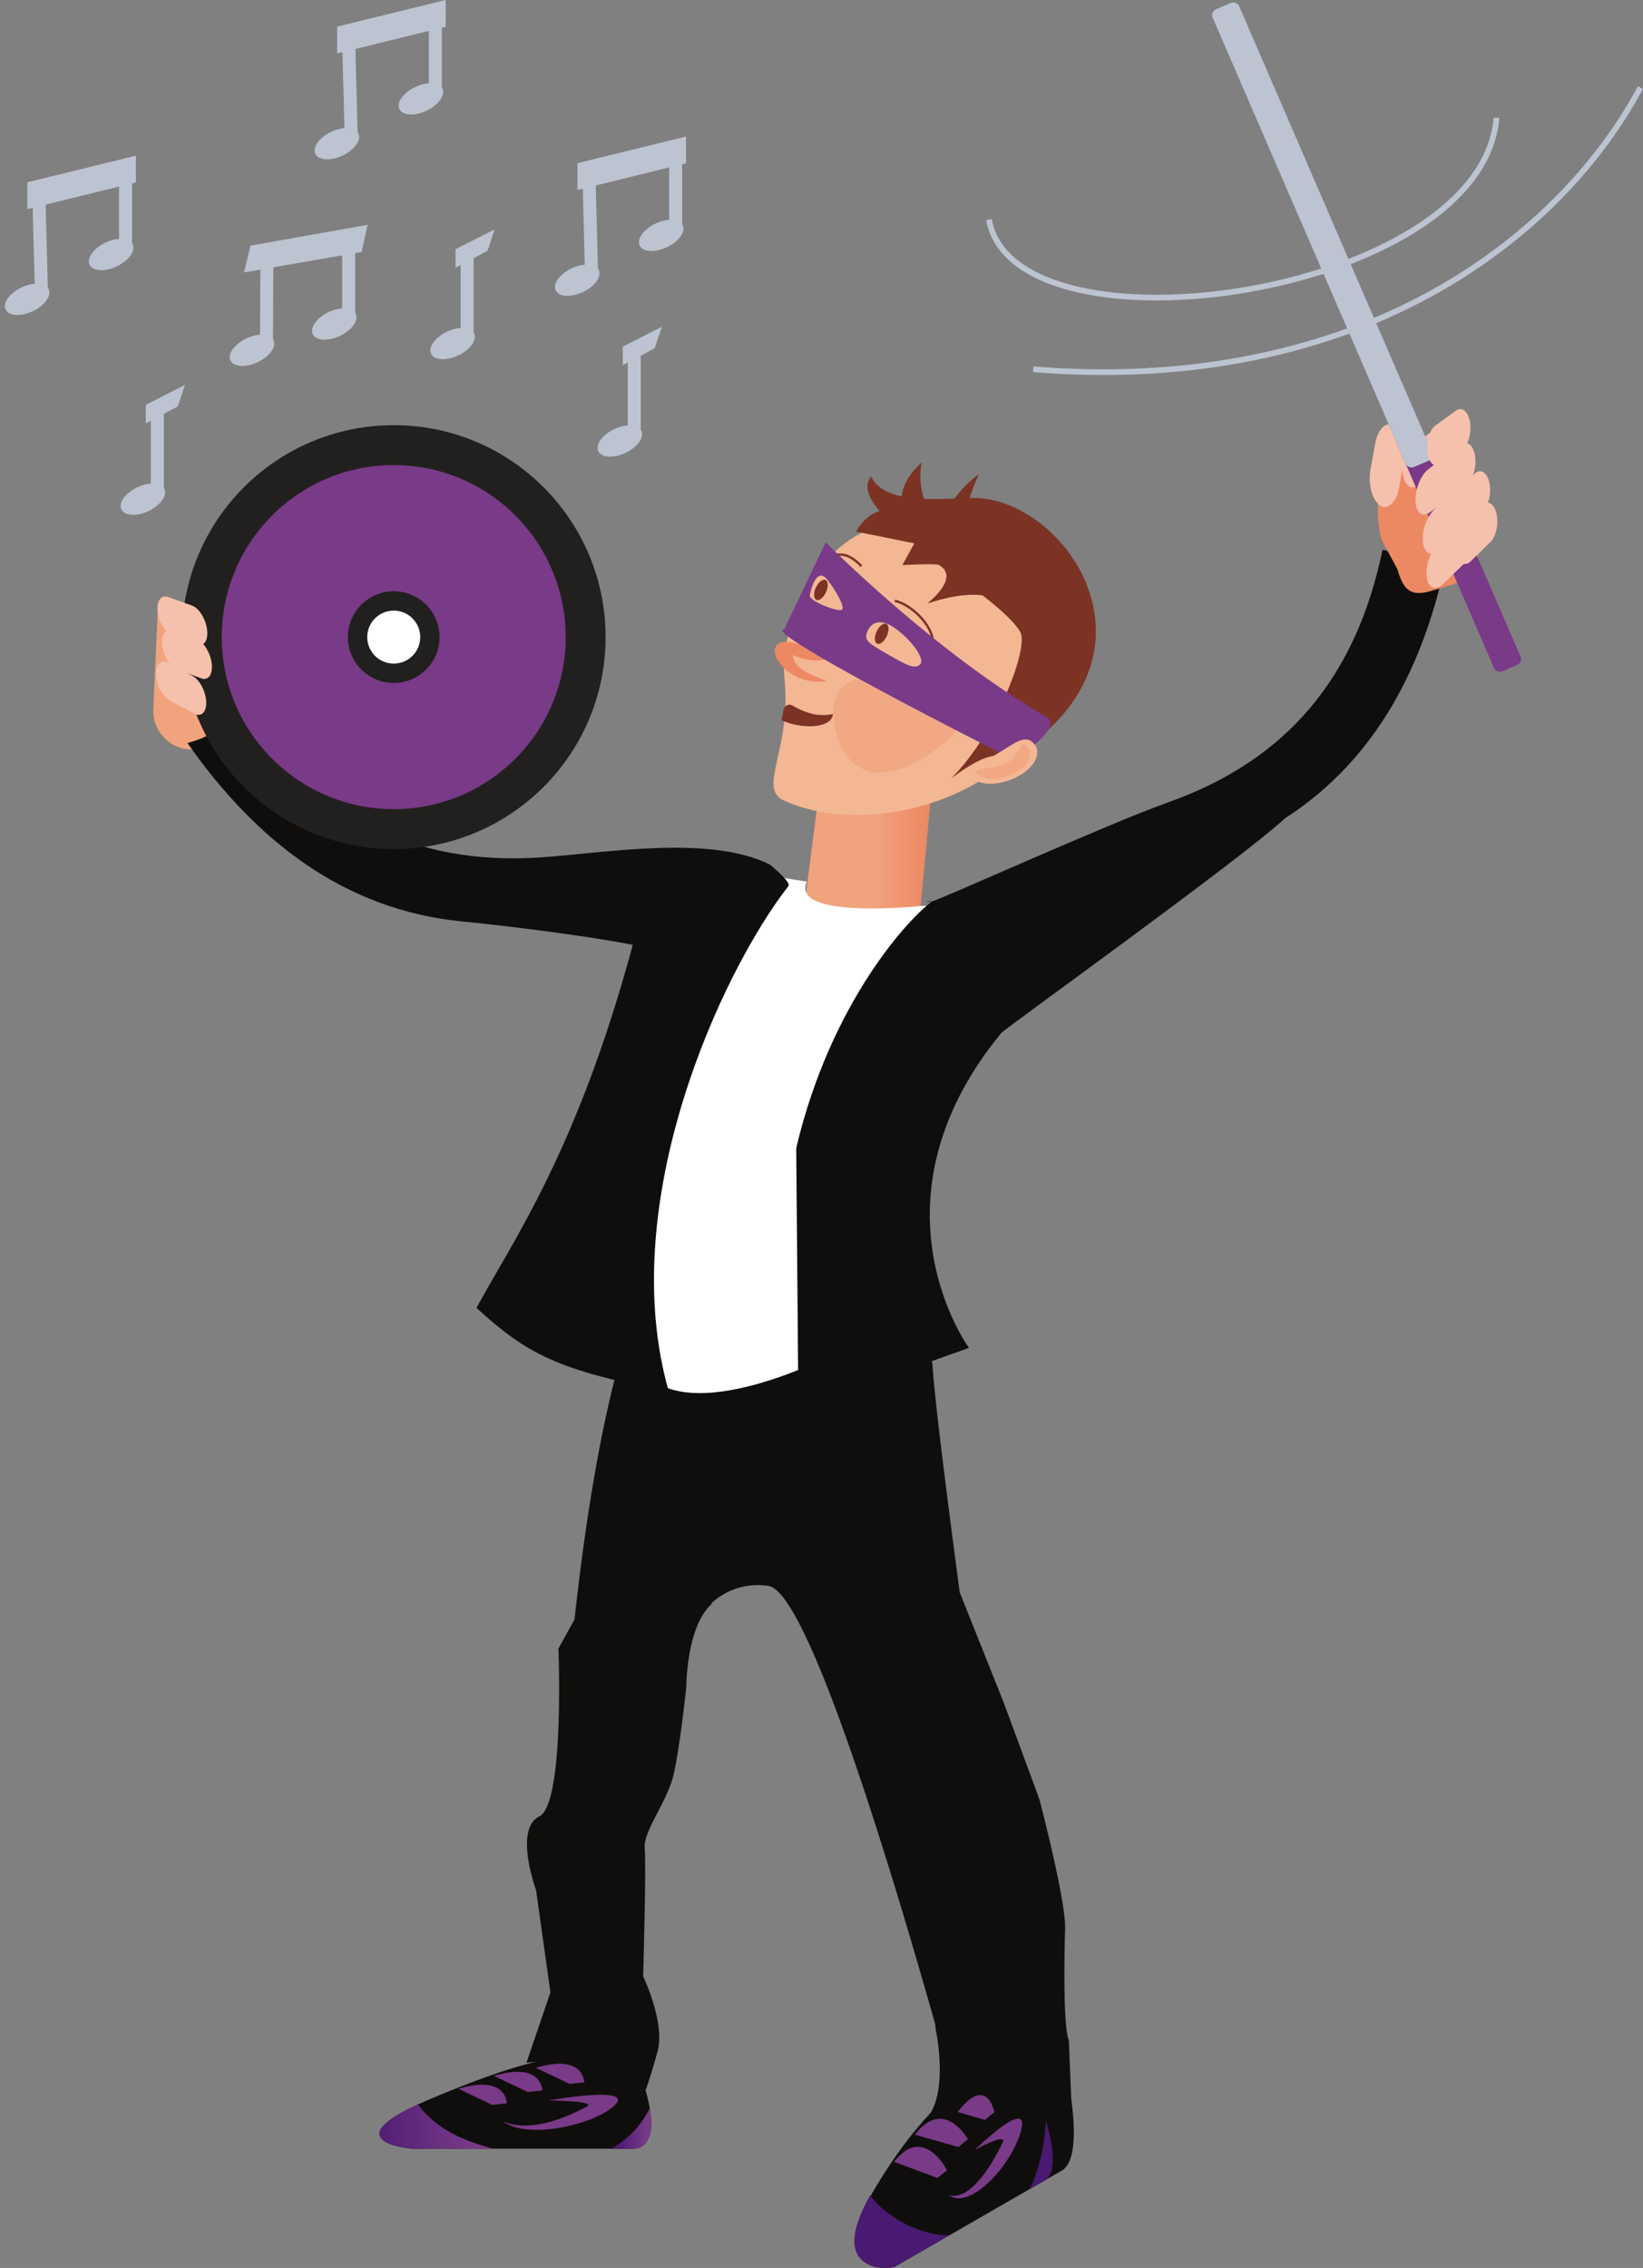 <svg xmlns="http://www.w3.org/2000/svg" xmlns:xlink="http://www.w3.org/1999/xlink" width="341.472" height="471.225" viewBox="0 0 341.472 471.225">
  <rect x="0" y="0" width="341.472" height="471.225" fill="#808080" stroke="none"/>
  <defs>
    <linearGradient id="linear-gradient" x1="-0.096" y1="0.633" x2="0.955" y2="0.355" gradientUnits="objectBoundingBox">
      <stop offset="0.549" stop-color="#f1a37e"/>
      <stop offset="0.954" stop-color="#ec8963"/>
    </linearGradient>
    <linearGradient id="linear-gradient-2" x1="0" y1="0.5" x2="1" y2="0.5" xlink:href="#linear-gradient"/>
    <linearGradient id="linear-gradient-3" y1="0.5" x2="1" y2="0.5" gradientUnits="objectBoundingBox">
      <stop offset="0.147" stop-color="#4a1971"/>
      <stop offset="0.863" stop-color="#793a88"/>
    </linearGradient>
    <linearGradient id="linear-gradient-4" x1="0" y1="0.5" x2="1" y2="0.5" xlink:href="#linear-gradient-3"/>
    <linearGradient id="linear-gradient-5" x1="202.607" y1="-78.404" x2="204.421" y2="-78.918" gradientUnits="objectBoundingBox">
      <stop offset="0.296" stop-color="#f1a37e"/>
      <stop offset="0.822" stop-color="#f6c1ac"/>
    </linearGradient>
    <linearGradient id="linear-gradient-6" x1="-137.555" y1="-19.357" x2="-137.365" y2="-19.128" xlink:href="#linear-gradient"/>
    <linearGradient id="linear-gradient-7" x1="-48.077" y1="-6.926" x2="-46.587" y2="-6.926" xlink:href="#linear-gradient-3"/>
    <linearGradient id="linear-gradient-8" x1="18.903" y1="31.397" x2="20.246" y2="31.397" xlink:href="#linear-gradient-3"/>
    <linearGradient id="linear-gradient-9" x1="82.183" y1="34.454" x2="83.932" y2="34.454" xlink:href="#linear-gradient-3"/>
    <linearGradient id="linear-gradient-10" x1="-131.361" y1="-12.242" x2="-130.397" y2="-12.5" xlink:href="#linear-gradient"/>
    <linearGradient id="linear-gradient-11" x1="-320.73" y1="13.757" x2="-319.294" y2="13.757" xlink:href="#linear-gradient-5"/>
    <linearGradient id="linear-gradient-12" x1="-110.495" y1="6.696" x2="-108.792" y2="6.181" xlink:href="#linear-gradient-5"/>
    <linearGradient id="linear-gradient-13" x1="-322.024" y1="14.28" x2="-320.588" y2="14.28" xlink:href="#linear-gradient-5"/>
    <linearGradient id="linear-gradient-14" x1="-321.522" y1="14.093" x2="-320.087" y2="14.093" xlink:href="#linear-gradient-5"/>
    <linearGradient id="linear-gradient-15" x1="-328.264" y1="13.101" x2="-326.724" y2="13.101" xlink:href="#linear-gradient-5"/>
    <linearGradient id="linear-gradient-16" x1="-327.902" y1="12.973" x2="-326.362" y2="12.973" xlink:href="#linear-gradient-5"/>
    <linearGradient id="linear-gradient-17" x1="-258.597" y1="11.734" x2="-257.132" y2="11.734" xlink:href="#linear-gradient-5"/>
    <linearGradient id="linear-gradient-18" x1="-260.175" y1="10.843" x2="-258.627" y2="10.843" xlink:href="#linear-gradient-5"/>
    <linearGradient id="linear-gradient-19" x1="-259.735" y1="10.679" x2="-258.188" y2="10.679" xlink:href="#linear-gradient-5"/>
    <linearGradient id="linear-gradient-20" x1="-40.635" y1="-110.906" x2="-39.387" y2="-110.906" xlink:href="#linear-gradient-5"/>
    <linearGradient id="linear-gradient-21" x1="-40.221" y1="-111.1" x2="-38.973" y2="-111.1" xlink:href="#linear-gradient-5"/>
    <linearGradient id="linear-gradient-22" x1="-39.484" y1="-101.788" x2="-38.182" y2="-101.788" xlink:href="#linear-gradient-5"/>
  </defs>
  <g id="Groupe_1354" data-name="Groupe 1354" transform="translate(-828.45 -371.499)">
    <path id="Tracé_1574" data-name="Tracé 1574" d="M990.474,666.742l-.888-21.678s-1.352-1.442-.773-23.169c.158-5.939-5.34-26.833-5.34-26.833l-7.44-20.141-9.124-22.862c-2.9-21.757-5.159-39.855-5.621-46.728C959.788,482.99,900.782,493,900.782,493l-3.264,6.529c-4.748,15.19-8.281,36.28-10.658,58.154l-3.351,6.075s1.329,32.221-3.987,34.879-.664,15.282-.664,15.282l2.99,21.26L876.864,649.8l7.309-.664.113.043c.576,4.773,1.365,8.027,2.366,9.282,6.9,8.654,15.009,4.427,15.009,4.427s-.264-2.809-.576-7.528l.527.192s.832-2.1,2.493-8.075-2.99-15.614-2.99-15.614.664-22.921.332-26.575,4.651-9.634,5.98-15.28,2.658-18.272,2.658-18.272,0-12.622,5.316-17.273l-.154-.072a14.151,14.151,0,0,1,11.91-3.648c7.967,1.119,24.686,55.826,34.643,90.994.077.746.124,1.186.124,1.186s2.683,12.335-1.523,18.008l7.085,1.37c1.431,5.3,2.258,8.484,2.258,8.484l13.508-2.215s-.172-1.177-.479-3.315Z" transform="translate(61.001 150.277)" fill="#100e0c"/>
    <path id="Tracé_1575" data-name="Tracé 1575" d="M855.008,457.037h-4.452a8.038,8.038,0,0,1-8.014-8.014l.911-20.247c0-4.407,2.7,1.846,7.1,1.846h4.452c4.407,0,6.776,8.965,6.776,13.372l-1.428,6.728C860.355,455.13,859.415,457.037,855.008,457.037Z" transform="translate(17.756 70.187)" fill="url(#linear-gradient)"/>
    <path id="Tracé_1576" data-name="Tracé 1576" d="M926.524,477.716l-24.367.447,4.918-38.227,22.355,6.93Z" transform="translate(92.87 86.23)" fill="url(#linear-gradient-2)"/>
    <path id="Tracé_1577" data-name="Tracé 1577" d="M922.731,453.855c-3.688,8.048,24.143,5.031,24.143,5.031l18.109,1.006s-19.472,23.4-24.876,42.12.773,29.326.773,29.326L928.1,552.124s-30.424,15.849-39.731,2.97S912,451.509,912,451.509C910.5,452.112,922.731,453.855,922.731,453.855Z" transform="translate(73.413 100.812)" fill="#fff"/>
    <path id="Tracé_1578" data-name="Tracé 1578" d="M918.638,567.633c-7.713-10.394-19.115-9.053-45.27,2.014-19.709,8.337-4.527,10.1-2.958,10.1h45.026C922.789,580.232,918.638,567.633,918.638,567.633Z" transform="translate(43.975 238.195)" fill="#100e0c"/>
    <path id="Tracé_1579" data-name="Tracé 1579" d="M871.334,564.966c-16.566,7.571-2.441,9.21-.931,9.21h16.649C880.912,572.589,875.224,570.225,871.334,564.966Z" transform="translate(43.98 243.768)" fill="url(#linear-gradient-3)"/>
    <path id="Tracé_1580" data-name="Tracé 1580" d="M884.662,573.733h3.921c4.71.309,4.7-4.739,4.082-8.416A19.391,19.391,0,0,1,884.662,573.733Z" transform="translate(70.827 244.21)" fill="url(#linear-gradient-4)"/>
    <path id="Tracé_1581" data-name="Tracé 1581" d="M851.27,441.375h0c-1.727.927-3.356-.852-3.62-3.953l-.466-5.453c-.264-3.1.931-6.394,2.658-7.32h0c1.727-.924,3.356.854,3.62,3.953l.466,5.453C854.192,437.155,853,440.448,851.27,441.375Z" transform="translate(23.558 66.66)" fill="url(#linear-gradient-5)"/>
    <g id="Groupe_1349" data-name="Groupe 1349" transform="translate(942.782 399.863)">
      <path id="Tracé_1582" data-name="Tracé 1582" d="M904.115,389.618l-22.559,5.537v-5.568l22.559-5.537Z" transform="translate(-875.869 -384.05)" fill="#bcc4d1"/>
      <path id="Tracé_1583" data-name="Tracé 1583" d="M885.276,408.72l-2.7.5-.554-20.925,2.7-.5Z" transform="translate(-875.283 -379.33)" fill="#bcc4d1"/>
      <ellipse id="Ellipse_69" data-name="Ellipse 69" cx="4.948" cy="2.732" rx="4.948" ry="2.732" transform="translate(0 29.49) rotate(-25.224)" fill="#bcc4d1"/>
      <path id="Tracé_1584" data-name="Tracé 1584" d="M892.368,406l-6.65,3.523v-3.855l8.128-4.122Z" transform="translate(-870.625 -362.007)" fill="#bcc4d1"/>
      <path id="Tracé_1585" data-name="Tracé 1585" d="M888.884,422.325l-2.7.5V404.372l2.7-.857Z" transform="translate(-870.039 -359.523)" fill="#bcc4d1"/>
      <ellipse id="Ellipse_70" data-name="Ellipse 70" cx="4.948" cy="2.732" rx="4.948" ry="2.732" transform="translate(8.853 62.902) rotate(-25.224)" fill="#bcc4d1"/>
      <path id="Tracé_1586" data-name="Tracé 1586" d="M892.691,401.975l-2.7.5V386.258l2.7-.5Z" transform="translate(-865.242 -381.893)" fill="#bcc4d1"/>
      <ellipse id="Ellipse_71" data-name="Ellipse 71" cx="4.948" cy="2.732" rx="4.948" ry="2.732" transform="translate(17.456 20.181) rotate(-25.224)" fill="#bcc4d1"/>
    </g>
    <g id="Groupe_1350" data-name="Groupe 1350" transform="translate(875.188 371.499)">
      <path id="Tracé_1587" data-name="Tracé 1587" d="M875.343,397.806l-24.452,4.252,1.339-5.568,24.337-4.322Z" transform="translate(-846.913 -345.456)" fill="#bcc4d1"/>
      <path id="Tracé_1588" data-name="Tracé 1588" d="M855.058,414.066l-2.7.5.092-18.955,2.7-.5Z" transform="translate(-845.065 -341.748)" fill="#bcc4d1"/>
      <ellipse id="Ellipse_72" data-name="Ellipse 72" cx="4.948" cy="2.732" rx="4.948" ry="2.732" transform="translate(0 72.418) rotate(-25.224)" fill="#bcc4d1"/>
      <path id="Tracé_1589" data-name="Tracé 1589" d="M862.619,410.124l-2.7.5V394.408l2.7-.5Z" transform="translate(-835.539 -343.261)" fill="#bcc4d1"/>
      <ellipse id="Ellipse_73" data-name="Ellipse 73" cx="4.948" cy="2.732" rx="4.948" ry="2.732" transform="translate(17.087 66.963) rotate(-25.224)" fill="#bcc4d1"/>
      <path id="Tracé_1590" data-name="Tracé 1590" d="M882.011,377.067,859.453,382.6v-5.568l22.559-5.537Z" transform="translate(-836.125 -371.499)" fill="#bcc4d1"/>
      <path id="Tracé_1591" data-name="Tracé 1591" d="M863.173,396.17l-2.7.5-.554-20.925,2.7-.5Z" transform="translate(-835.539 -366.78)" fill="#bcc4d1"/>
      <ellipse id="Ellipse_74" data-name="Ellipse 74" cx="4.948" cy="2.732" rx="4.948" ry="2.732" transform="translate(17.641 29.49) rotate(-25.224)" fill="#bcc4d1"/>
      <path id="Tracé_1592" data-name="Tracé 1592" d="M876.994,397.04l-6.65,3.522v-3.855l8.128-4.122Z" transform="translate(-822.402 -344.931)" fill="#bcc4d1"/>
      <path id="Tracé_1593" data-name="Tracé 1593" d="M873.51,413.366l-2.7.5V395.413l2.7-.857Z" transform="translate(-821.816 -342.447)" fill="#bcc4d1"/>
      <ellipse id="Ellipse_75" data-name="Ellipse 75" cx="4.948" cy="2.732" rx="4.948" ry="2.732" transform="translate(41.701 71.019) rotate(-25.224)" fill="#bcc4d1"/>
      <path id="Tracé_1594" data-name="Tracé 1594" d="M870.588,389.424l-2.7.5V373.707l2.7-.5Z" transform="translate(-825.498 -369.343)" fill="#bcc4d1"/>
      <ellipse id="Ellipse_76" data-name="Ellipse 76" cx="4.948" cy="2.732" rx="4.948" ry="2.732" transform="translate(35.097 20.181) rotate(-25.224)" fill="#bcc4d1"/>
    </g>
    <g id="Groupe_1351" data-name="Groupe 1351" transform="translate(828.45 403.837)">
      <path id="Tracé_1595" data-name="Tracé 1595" d="M853.526,391.376l-22.559,5.537v-5.568l22.559-5.537Z" transform="translate(-825.28 -385.808)" fill="#bcc4d1"/>
      <path id="Tracé_1596" data-name="Tracé 1596" d="M834.687,410.478l-2.7.5-.554-20.925,2.7-.5Z" transform="translate(-824.694 -381.088)" fill="#bcc4d1"/>
      <ellipse id="Ellipse_77" data-name="Ellipse 77" cx="4.948" cy="2.732" rx="4.948" ry="2.732" transform="translate(0 29.49) rotate(-25.224)" fill="#bcc4d1"/>
      <path id="Tracé_1597" data-name="Tracé 1597" d="M848.508,411.348l-6.65,3.522v-3.855l8.128-4.122Z" transform="translate(-811.557 -359.239)" fill="#bcc4d1"/>
      <path id="Tracé_1598" data-name="Tracé 1598" d="M845.024,427.675l-2.7.5V409.721l2.7-.857Z" transform="translate(-810.971 -356.756)" fill="#bcc4d1"/>
      <ellipse id="Ellipse_78" data-name="Ellipse 78" cx="4.948" cy="2.732" rx="4.948" ry="2.732" transform="translate(24.06 71.019) rotate(-25.224)" fill="#bcc4d1"/>
      <path id="Tracé_1599" data-name="Tracé 1599" d="M842.1,403.733l-2.7.5V388.016l2.7-.5Z" transform="translate(-814.653 -383.652)" fill="#bcc4d1"/>
      <ellipse id="Ellipse_79" data-name="Ellipse 79" cx="4.948" cy="2.732" rx="4.948" ry="2.732" transform="translate(17.456 20.181) rotate(-25.224)" fill="#bcc4d1"/>
    </g>
    <path id="Tracé_1600" data-name="Tracé 1600" d="M953.242,461.939c-6.577,14.177-33.457,23.154-51.368,15.291-5.822-2.556,1.476-10.457,0-25.3-1.548-15.551,13.406-38.8,31.15-30.567S959.818,447.765,953.242,461.939Z" transform="translate(89.63 60.674)" fill="#f3b794"/>
    <path id="Tracé_1601" data-name="Tracé 1601" d="M932.007,419.845c-5.065-.533-19.874,2.312-23.025-4.543-6.084,7.433,26.171,23.924,31.007,32.323,1.81,3.146-4.75,20.79-14.376,30.435,11.045-8.29,9.793-2.278,15.612-6.412C969.715,451.406,950.433,421.786,932.007,419.845Z" transform="translate(100.511 55.192)" fill="#7c3324"/>
    <path id="Tracé_1602" data-name="Tracé 1602" d="M921.728,434.3c-14.3-7.46-.7-18.087.612-19.131s-9.451,15.031,5.325,21.472C935.08,439.872,921.728,434.3,921.728,434.3Z" transform="translate(109.351 54.959)" fill="#7c3324"/>
    <path id="Tracé_1603" data-name="Tracé 1603" d="M920.312,432.334c-16.864-9.063-4.728-18.306-4.728-18.306S912.237,425.7,927.2,432.635C929.937,433.907,920.312,432.334,920.312,432.334Z" transform="translate(104.464 53.586)" fill="#7c3324"/>
    <ellipse id="Ellipse_80" data-name="Ellipse 80" cx="2.273" cy="1.157" rx="2.273" ry="1.157" transform="translate(997.06 495.643) rotate(-65.114)" fill="#7c3324"/>
    <ellipse id="Ellipse_81" data-name="Ellipse 81" cx="2.273" cy="1.157" rx="2.273" ry="1.157" transform="translate(1009.691 504.755) rotate(-65.114)" fill="#7c3324"/>
    <path id="Tracé_1604" data-name="Tracé 1604" d="M910.741,426.73c4.423,1.083,9.325,7.006,7.483,9.978" transform="translate(103.687 69.591)" fill="none" stroke="#7c3324" stroke-miterlimit="10" stroke-width="0.493"/>
    <path id="Tracé_1605" data-name="Tracé 1605" d="M903.832,423.4c4.034-1.349,5.806-1.474,8.679,1.51" transform="translate(94.981 64.241)" fill="none" stroke="#7c3324" stroke-miterlimit="10" stroke-width="0.493"/>
    <path id="Tracé_1606" data-name="Tracé 1606" d="M903.47,435.364c.3,4.775,10.561,5.408,5.444,5.532-8.2.2-12.712-9.216-5.869-8.181,3.22.486,8.145,4.2,13.151-3.894C913.06,442.062,900.747,433.809,903.47,435.364Z" transform="translate(89.778 72.225)" fill="url(#linear-gradient-6)"/>
    <path id="Tracé_1607" data-name="Tracé 1607" d="M929.465,446.534c-3.419,3.13-12.043,9.442-18.277,6.549s-7.714-13.888-4.294-17.02,11.241-3.324,17.474-.434S932.884,443.4,929.465,446.534Z" transform="translate(96.577 78.225)" fill="#f1a37e" opacity="0.75"/>
    <path id="Tracé_1608" data-name="Tracé 1608" d="M955.708,457.893c-23.7-13.655-46.28-36.54-46.28-36.54l-8.66,18.148s-7.874-1.193,47.557,26.951C952.281,464.155,957.588,460.155,955.708,457.893ZM912.772,435.4c-.841.477-7.024-1.907-6.656-3.078,0,0,1.186-6.217,3.625-3.234C911.26,430.944,913.613,434.922,912.772,435.4Zm9.313,9.1c-4.016-2.3-4.536-2.834-4.125-4.235.527-1.79,2.4-3.659,6.1-.89s6.136,6.507,4.9,7.449S926.135,446.812,922.085,444.5Z" transform="translate(90.633 62.816)" fill="url(#linear-gradient-7)"/>
    <g id="Groupe_1352" data-name="Groupe 1352" transform="translate(990.874 517.92)">
      <path id="Tracé_1609" data-name="Tracé 1609" d="M904.656,440.676c3.686.423,6.31-.653,6.337-2.448a11.115,11.115,0,0,1-3.532.113,14.64,14.64,0,0,1-4.868-1.894,1.246,1.246,0,0,0-1.833.841l-.441,2.24A15.7,15.7,0,0,0,904.656,440.676Z" transform="translate(-900.319 -436.287)" fill="#7c3324"/>
    </g>
    <path id="Tracé_1610" data-name="Tracé 1610" d="M928.036,447.037c-3.553,2.018-8.016,2.192-9.969.391s1.469-2.726,5.022-4.741,5.89-4.362,7.842-2.561S931.588,445.021,928.036,447.037Z" transform="translate(112.201 85.659)" fill="#f3b794"/>
    <path id="Tracé_1611" data-name="Tracé 1611" d="M926.445,445.809c-2.836,1.609-6.4,1.749-7.955.312s3.4-.793,6.238-2.4,2.468-4.864,4.027-3.426S929.279,444.2,926.445,445.809Z" transform="translate(113.077 86.229)" fill="#f1a37e" opacity="0.75"/>
    <path id="Tracé_1612" data-name="Tracé 1612" d="M966.737,468.847c-12.5-6.26-34.327-2.4-47.53-1.5-26.63,1.81-46.576-8.6-61.938-30.535-5.392,4.138-7.173,5.623-11.583,6.769,13.978,19.956,32.286,34.682,57.167,37.091,6.94.671,24.028,2.653,35.392,4.85-11.585,42.951-25.077,61.734-32.485,75.434,10.385,9.494,16.911,13.054,39.952,17.314-11.243-39.351,11.074-87.259,24.883-104.968C971.241,472.47,966.737,468.847,966.737,468.847Z" transform="translate(21.718 82.29)" fill="#100e0c"/>
    <path id="Tracé_1613" data-name="Tracé 1613" d="M934.5,436.29c-5.081-1.252-12.591,1.521-12.591,1.521s7.144-5.44,2.436-8.055c-.617-.344-7.564.043-7.564.043l2.49-4.52-12.084-2.445s2.43-4.83,6.706-4.387,22.123,5.942,22.123,5.942Z" transform="translate(99.206 59.118)" fill="#7c3324"/>
    <path id="Tracé_1614" data-name="Tracé 1614" d="M874.654,569.474c4.452,3.767,17.124,1.37,22.349-2.4,7.519-5.429-12.764-1.806-12.764-1.806s10.109.1,8,1.243C880.026,573.131,874.654,569.474,874.654,569.474Z" transform="translate(58.217 242.654)" fill="#793a88"/>
    <path id="Tracé_1615" data-name="Tracé 1615" d="M870.6,564c10.062-3.017,10.062,3.017,10.062,3.017l-3.019.337Z" transform="translate(53.111 241.49)" fill="#793a88"/>
    <path id="Tracé_1616" data-name="Tracé 1616" d="M873.867,562.816c10.059-3.017,10.059,3.017,10.059,3.017l-3.019.337Z" transform="translate(57.225 239.995)" fill="#793a88"/>
    <path id="Tracé_1617" data-name="Tracé 1617" d="M877.724,562.074c10.062-3.017,10.062,3.017,10.062,3.017l-3.019.337Z" transform="translate(62.085 239.06)" fill="#793a88"/>
    <path id="Tracé_1618" data-name="Tracé 1618" d="M951.348,565.542c-7.939-10.676-24.876-3.248-39.862,21.592-11.293,18.72,2.793,17.4,3.862,16.78l34.338-19.768C954.828,581.9,951.348,565.542,951.348,565.542Z" transform="translate(99.131 238.521)" fill="#100e0c"/>
    <path id="Tracé_1619" data-name="Tracé 1619" d="M910.3,573.335c-9.35,16.475,4.161,15.379,5.191,14.787l11.356-6.529C922.246,581.912,914.3,578.741,910.3,573.335Z" transform="translate(98.993 254.313)" fill="url(#linear-gradient-8)"/>
    <path id="Tracé_1620" data-name="Tracé 1620" d="M923.17,580.678l2.674-1.537c3.293-1.437,1.982-8.089.613-12.692A37.957,37.957,0,0,1,923.17,580.678Z" transform="translate(119.347 245.637)" fill="url(#linear-gradient-9)"/>
    <path id="Tracé_1621" data-name="Tracé 1621" d="M915.68,582.1c4.009,3.22,12.035-4.909,14.625-11.928,3.729-10.107-9.171,2.624-9.171,2.624s6.92-3.835,5.774-1.5C920.286,584.815,915.68,582.1,915.68,582.1Z" transform="translate(109.909 245.418)" fill="#793a88"/>
    <path id="Tracé_1622" data-name="Tracé 1622" d="M910.671,571.991c6.084-7.924,11,1.727,11,1.727l-1.97,1.625Z" transform="translate(103.598 248.683)" fill="#793a88"/>
    <path id="Tracé_1623" data-name="Tracé 1623" d="M912.582,569.586c6.084-7.924,11.024.945,11.024.945l-1.971,1.627Z" transform="translate(106.006 245.44)" fill="#793a88"/>
    <path id="Tracé_1624" data-name="Tracé 1624" d="M916.52,567.621c6.084-7.921,7.639.034,7.639.034l-1.971,1.625Z" transform="translate(110.968 242.688)" fill="#793a88"/>
    <g id="Groupe_1353" data-name="Groupe 1353" transform="translate(993.934 485.721)">
      <path id="Tracé_1625" data-name="Tracé 1625" d="M913.611,454.511a6.491,6.491,0,0,0,1.313-.149A3.555,3.555,0,0,0,913.611,454.511Z" transform="translate(-886.631 -381.328)" fill="#100e0c"/>
      <path id="Tracé_1626" data-name="Tracé 1626" d="M1036.839,423.669c-4.5.692-6.723.034-13.316-1.629-5.417,26.225-19.608,43.686-44.777,52.57-11.885,4.2-47.3,20.2-48.78,20.464-4.558,3.2-21.034,20.631-28.293,51.261l.457,54.2,35.441-12.665s-22.18-30.209,6.7-65.407c.823-1,49.259-35.67,58.984-44.619C1022.357,465.522,1032.238,445.944,1036.839,423.669Z" transform="translate(-901.673 -422.04)" fill="#100e0c"/>
    </g>
    <path id="Tracé_1627" data-name="Tracé 1627" d="M966.109,443.534l4.274-1.247a8.035,8.035,0,0,0,5.447-9.937l-6.545-19.181c-1.236-4.231-2.07,2.527-6.3,3.761l-4.273,1.248c-4.231,1.234-3.994,10.5-2.76,14.735l3.257,6.057C960.441,443.2,961.876,444.768,966.109,443.534Z" transform="translate(159.661 50.769)" fill="url(#linear-gradient-10)"/>
    <path id="Tracé_1628" data-name="Tracé 1628" d="M960.416,422.595l4.317-3.123c1.241-.9,1.964-3.453,1.607-5.677h0c-.357-2.224-1.663-3.309-2.9-2.411l-4.316,3.123c-1.241.9-1.964,3.453-1.607,5.677h0C957.869,422.407,959.175,423.492,960.416,422.595Z" transform="translate(162.503 49.856)" fill="url(#linear-gradient-11)"/>
    <path id="Tracé_1629" data-name="Tracé 1629" d="M956.515,427.345h0c1.63,1.089,3.424-.522,3.989-3.58l1-5.383c.567-3.058-.3-6.452-1.93-7.542h0c-1.627-1.092-3.422.52-3.989,3.578l-.994,5.383C954.02,422.859,954.887,426.254,956.515,427.345Z" transform="translate(158.713 49.14)" fill="url(#linear-gradient-12)"/>
    <rect id="Rectangle_2107" data-name="Rectangle 2107" width="5.999" height="103.617" rx="1.286" transform="translate(1098.33 416.403) rotate(-23.401)" fill="#793a88"/>
    <rect id="Rectangle_2108" data-name="Rectangle 2108" width="5.999" height="103.617" rx="1.286" transform="translate(1079.963 373.962) rotate(-23.401)" fill="#bcc4d1"/>
    <path id="Tracé_1630" data-name="Tracé 1630" d="M962.682,420.636,967,417.512c1.241-.9,1.964-3.453,1.607-5.677h0c-.357-2.224-1.663-3.309-2.9-2.411l-4.317,3.123c-1.241.9-1.964,3.453-1.607,5.677h0C960.135,420.448,961.441,421.533,962.682,420.636Z" transform="translate(165.358 47.388)" fill="url(#linear-gradient-13)"/>
    <path id="Tracé_1631" data-name="Tracé 1631" d="M963.144,423.729l4.317-3.126c1.241-.9,1.964-3.451,1.609-5.675h0c-.357-2.224-1.666-3.309-2.906-2.411l-4.317,3.123c-1.241.9-1.964,3.453-1.607,5.677h0C960.6,423.541,961.9,424.626,963.144,423.729Z" transform="translate(165.94 51.285)" fill="url(#linear-gradient-14)"/>
    <path id="Tracé_1632" data-name="Tracé 1632" d="M964.842,427.037l4.134-4.043c1.189-1.164,1.747-3.831,1.241-5.928h0c-.5-2.1-1.889-2.863-3.078-1.7L963,419.407c-1.189,1.162-1.747,3.828-1.241,5.928h0C962.268,427.432,963.654,428.2,964.842,427.037Z" transform="translate(167.74 54.585)" fill="url(#linear-gradient-15)"/>
    <path id="Tracé_1633" data-name="Tracé 1633" d="M965.507,429.921l4.134-4.043c1.187-1.162,1.747-3.828,1.241-5.928h0c-.506-2.1-1.892-2.863-3.078-1.7l-4.134,4.043c-1.189,1.164-1.747,3.831-1.243,5.928h0C962.933,430.319,964.318,431.083,965.507,429.921Z" transform="translate(168.576 58.22)" fill="url(#linear-gradient-16)"/>
    <path id="Tracé_1634" data-name="Tracé 1634" d="M961.651,426.161l5.465-4.147c1.571-1.193,2.778-4.179,2.685-6.638h0c-.095-2.459-1.458-3.494-3.028-2.3l-5.462,4.147c-1.571,1.193-2.78,4.179-2.685,6.638h0C958.72,426.317,960.08,427.355,961.651,426.161Z" transform="translate(164.013 51.761)" fill="url(#linear-gradient-17)"/>
    <path id="Tracé_1635" data-name="Tracé 1635" d="M962.663,430.007l5.381-5.157a9.142,9.142,0,0,0,2.3-6.868h0c-.285-2.3-1.785-2.961-3.331-1.478l-5.383,5.16a9.131,9.131,0,0,0-2.3,6.868h0C959.617,430.828,961.115,431.49,962.663,430.007Z" transform="translate(164.852 55.71)" fill="url(#linear-gradient-18)"/>
    <path id="Tracé_1636" data-name="Tracé 1636" d="M963.018,433.168l5.384-5.157a9.143,9.143,0,0,0,2.3-6.87h0c-.285-2.294-1.786-2.958-3.331-1.476l-5.383,5.157a9.136,9.136,0,0,0-2.3,6.87h0C959.972,433.986,961.47,434.651,963.018,433.168Z" transform="translate(165.299 59.692)" fill="url(#linear-gradient-19)"/>
    <circle id="Ellipse_82" data-name="Ellipse 82" cx="44.035" cy="44.035" r="44.035" transform="translate(866.245 459.839)" fill="#22201e"/>
    <circle id="Ellipse_83" data-name="Ellipse 83" cx="35.743" cy="35.743" r="35.743" transform="translate(874.538 468.131)" fill="#793a88"/>
    <circle id="Ellipse_84" data-name="Ellipse 84" cx="9.527" cy="9.527" r="9.527" transform="translate(900.753 494.347)" fill="#22201e"/>
    <circle id="Ellipse_85" data-name="Ellipse 85" cx="5.506" cy="5.506" r="5.506" transform="translate(904.774 498.368)" fill="#fff"/>
    <path id="Tracé_1637" data-name="Tracé 1637" d="M851.131,436.355l-5.017-1.788c-1.442-.515-2.852-2.764-3.132-5h0c-.282-2.235.669-3.643,2.113-3.128l5.017,1.788c1.442.515,2.852,2.764,3.132,5h0C853.527,435.462,852.575,436.87,851.131,436.355Z" transform="translate(18.247 69.092)" fill="url(#linear-gradient-20)"/>
    <path id="Tracé_1638" data-name="Tracé 1638" d="M851.555,439.455l-5.019-1.79c-1.442-.515-2.852-2.764-3.132-5h0c-.28-2.235.671-3.643,2.113-3.128l5.02,1.79c1.442.515,2.852,2.764,3.132,5h0C853.948,438.562,853,439.97,851.555,439.455Z" transform="translate(18.779 72.995)" fill="url(#linear-gradient-21)"/>
    <path id="Tracé_1639" data-name="Tracé 1639" d="M850.752,443.134l-5.1-2.723c-1.467-.782-2.75-3.187-2.852-5.343h0c-.1-2.154,1.012-3.277,2.479-2.5l5.1,2.723c1.467.782,2.75,3.187,2.852,5.343h0C853.336,442.795,852.219,443.918,850.752,443.134Z" transform="translate(18.074 76.639)" fill="url(#linear-gradient-22)"/>
    <path id="Tracé_1640" data-name="Tracé 1640" d="M923.468,438.063c24.46,2.048,49.575-.9,72.132-10.577s42.418-26.334,54.077-47.932" transform="translate(119.722 10.149)" fill="none" stroke="#bcc4d1" stroke-miterlimit="10" stroke-width="1.187"/>
    <path id="Tracé_1641" data-name="Tracé 1641" d="M919.4,403.495c5.374,29.8,102.464,16.028,105.479-21.172" transform="translate(114.59 13.638)" fill="none" stroke="#bcc4d1" stroke-miterlimit="10" stroke-width="1.187"/>
  </g>
</svg>
